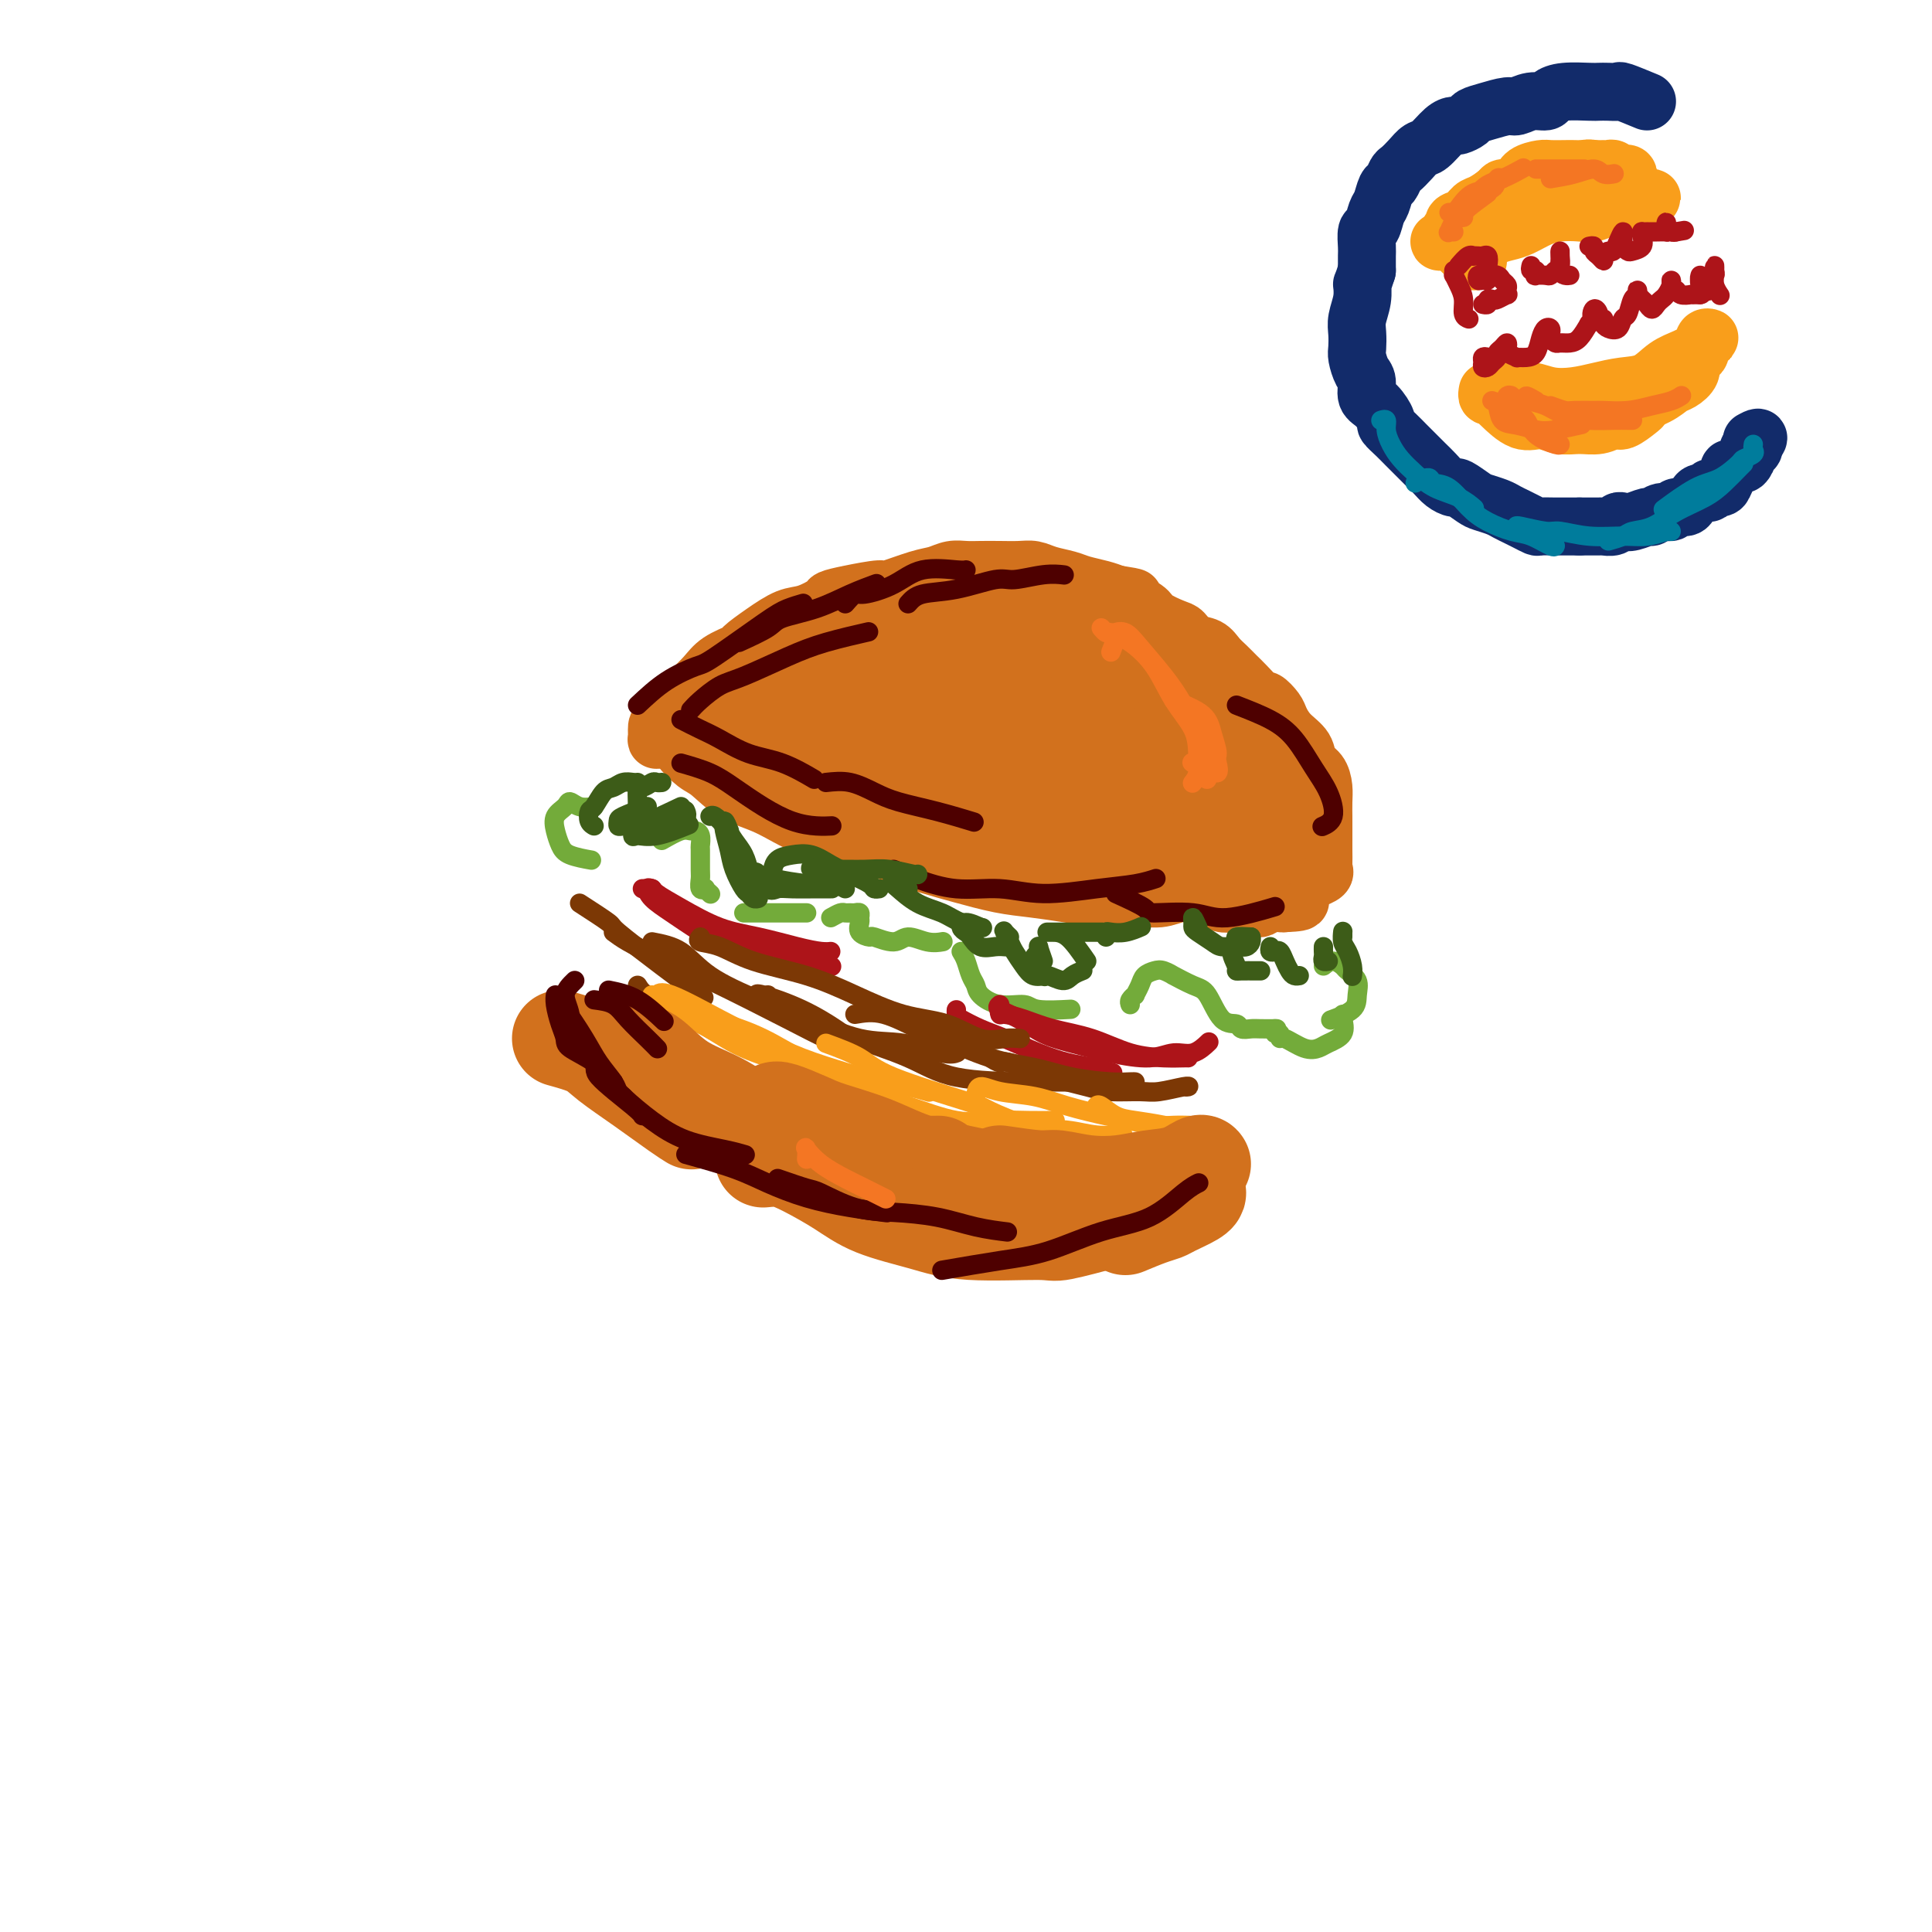 <svg viewBox='0 0 400 400' version='1.1' xmlns='http://www.w3.org/2000/svg' xmlns:xlink='http://www.w3.org/1999/xlink'><g fill='none' stroke='rgb(210,113,29)' stroke-width='12' stroke-linecap='round' stroke-linejoin='round'><path d='M137,153c-0.423,-0.052 -0.846,-0.105 -1,0c-0.154,0.105 -0.040,0.366 0,0c0.040,-0.366 0.006,-1.361 0,-2c-0.006,-0.639 0.016,-0.923 1,-2c0.984,-1.077 2.930,-2.947 4,-4c1.070,-1.053 1.265,-1.289 2,-2c0.735,-0.711 2.012,-1.898 3,-3c0.988,-1.102 1.688,-2.120 3,-3c1.312,-0.880 3.234,-1.621 4,-2c0.766,-0.379 0.374,-0.395 1,-1c0.626,-0.605 2.270,-1.797 4,-3c1.730,-1.203 3.544,-2.416 5,-3c1.456,-0.584 2.552,-0.539 4,-1c1.448,-0.461 3.248,-1.428 4,-2c0.752,-0.572 0.455,-0.748 1,-1c0.545,-0.252 1.931,-0.578 4,-1c2.069,-0.422 4.822,-0.940 6,-1c1.178,-0.060 0.780,0.338 2,0c1.220,-0.338 4.058,-1.411 6,-2c1.942,-0.589 2.987,-0.694 4,-1c1.013,-0.306 1.993,-0.814 3,-1c1.007,-0.186 2.041,-0.051 3,0c0.959,0.051 1.844,0.017 3,0c1.156,-0.017 2.582,-0.016 4,0c1.418,0.016 2.829,0.046 4,0c1.171,-0.046 2.102,-0.167 3,0c0.898,0.167 1.763,0.622 3,1c1.237,0.378 2.847,0.679 4,1c1.153,0.321 1.849,0.663 3,1c1.151,0.337 2.757,0.668 4,1c1.243,0.332 2.121,0.666 3,1'/><path d='M231,123c5.774,0.903 3.210,0.661 3,1c-0.210,0.339 1.935,1.261 3,2c1.065,0.739 1.052,1.296 2,2c0.948,0.704 2.859,1.553 4,2c1.141,0.447 1.513,0.490 2,1c0.487,0.510 1.089,1.488 2,2c0.911,0.512 2.129,0.558 3,1c0.871,0.442 1.393,1.279 2,2c0.607,0.721 1.299,1.326 2,2c0.701,0.674 1.410,1.416 2,2c0.590,0.584 1.061,1.009 2,2c0.939,0.991 2.347,2.548 3,3c0.653,0.452 0.550,-0.200 1,0c0.450,0.200 1.453,1.251 2,2c0.547,0.749 0.636,1.197 1,2c0.364,0.803 1.001,1.961 2,3c0.999,1.039 2.359,1.957 3,3c0.641,1.043 0.564,2.210 1,3c0.436,0.790 1.385,1.203 2,2c0.615,0.797 0.897,1.979 1,3c0.103,1.021 0.028,1.882 0,3c-0.028,1.118 -0.007,2.492 0,3c0.007,0.508 0.001,0.149 0,1c-0.001,0.851 0.002,2.910 0,4c-0.002,1.090 -0.008,1.210 0,2c0.008,0.790 0.030,2.250 0,3c-0.030,0.750 -0.111,0.789 0,1c0.111,0.211 0.415,0.595 0,1c-0.415,0.405 -1.547,0.830 -2,1c-0.453,0.170 -0.226,0.085 0,0'/><path d='M141,154c-0.278,0.115 -0.556,0.231 0,1c0.556,0.769 1.944,2.192 3,3c1.056,0.808 1.778,1.003 3,2c1.222,0.997 2.945,2.798 5,4c2.055,1.202 4.442,1.806 7,3c2.558,1.194 5.286,2.977 8,4c2.714,1.023 5.414,1.286 8,2c2.586,0.714 5.060,1.879 8,3c2.940,1.121 6.348,2.198 9,3c2.652,0.802 4.550,1.328 7,2c2.450,0.672 5.453,1.491 8,2c2.547,0.509 4.637,0.707 7,1c2.363,0.293 4.999,0.682 7,1c2.001,0.318 3.367,0.565 5,1c1.633,0.435 3.532,1.059 5,1c1.468,-0.059 2.505,-0.801 4,-1c1.495,-0.199 3.447,0.146 5,0c1.553,-0.146 2.705,-0.781 4,-1c1.295,-0.219 2.732,-0.020 4,0c1.268,0.020 2.366,-0.139 3,0c0.634,0.139 0.802,0.577 1,1c0.198,0.423 0.424,0.831 1,1c0.576,0.169 1.501,0.099 2,0c0.499,-0.099 0.570,-0.226 1,0c0.430,0.226 1.218,0.807 2,1c0.782,0.193 1.558,-0.001 2,0c0.442,0.001 0.552,0.196 1,0c0.448,-0.196 1.236,-0.784 2,-1c0.764,-0.216 1.504,-0.062 2,0c0.496,0.062 0.748,0.031 1,0'/><path d='M266,187c5.667,-0.222 2.333,-0.778 1,-1c-1.333,-0.222 -0.667,-0.111 0,0'/></g>
<g fill='none' stroke='rgb(210,113,29)' stroke-width='28' stroke-linecap='round' stroke-linejoin='round'><path d='M157,145c0.482,-0.006 0.964,-0.013 1,0c0.036,0.013 -0.374,0.045 0,0c0.374,-0.045 1.531,-0.167 3,0c1.469,0.167 3.248,0.624 5,1c1.752,0.376 3.476,0.669 6,1c2.524,0.331 5.850,0.698 9,1c3.150,0.302 6.126,0.540 9,1c2.874,0.460 5.646,1.143 8,2c2.354,0.857 4.291,1.890 6,3c1.709,1.110 3.191,2.299 4,3c0.809,0.701 0.945,0.915 1,1c0.055,0.085 0.027,0.043 0,0'/><path d='M164,154c-2.506,-1.674 -5.013,-3.347 -6,-4c-0.987,-0.653 -0.456,-0.285 1,0c1.456,0.285 3.835,0.487 5,1c1.165,0.513 1.115,1.335 3,2c1.885,0.665 5.703,1.171 10,2c4.297,0.829 9.072,1.981 13,3c3.928,1.019 7.010,1.905 12,3c4.990,1.095 11.887,2.398 15,3c3.113,0.602 2.442,0.501 4,1c1.558,0.499 5.345,1.598 8,2c2.655,0.402 4.176,0.108 5,0c0.824,-0.108 0.950,-0.031 1,0c0.050,0.031 0.025,0.015 0,0'/><path d='M185,140c-0.845,-1.685 -1.690,-3.369 -2,-4c-0.310,-0.631 -0.086,-0.208 0,0c0.086,0.208 0.032,0.202 1,0c0.968,-0.202 2.957,-0.599 5,-1c2.043,-0.401 4.140,-0.808 7,-1c2.860,-0.192 6.482,-0.171 10,0c3.518,0.171 6.933,0.493 10,1c3.067,0.507 5.785,1.201 9,2c3.215,0.799 6.928,1.703 9,3c2.072,1.297 2.504,2.987 4,4c1.496,1.013 4.057,1.350 5,2c0.943,0.650 0.270,1.614 0,2c-0.270,0.386 -0.135,0.193 0,0'/><path d='M194,140c-0.925,0.759 -1.849,1.519 -2,2c-0.151,0.481 0.473,0.685 1,1c0.527,0.315 0.959,0.741 1,1c0.041,0.259 -0.308,0.350 1,1c1.308,0.650 4.273,1.858 7,3c2.727,1.142 5.216,2.219 8,4c2.784,1.781 5.863,4.268 9,6c3.137,1.732 6.333,2.709 9,4c2.667,1.291 4.806,2.896 8,4c3.194,1.104 7.444,1.708 10,2c2.556,0.292 3.419,0.271 4,0c0.581,-0.271 0.880,-0.792 1,-1c0.120,-0.208 0.060,-0.104 0,0'/><path d='M207,160c-3.377,0.317 -6.755,0.633 -8,1c-1.245,0.367 -0.358,0.784 0,1c0.358,0.216 0.186,0.232 0,0c-0.186,-0.232 -0.385,-0.714 1,0c1.385,0.714 4.353,2.622 7,4c2.647,1.378 4.974,2.227 8,3c3.026,0.773 6.750,1.471 10,2c3.250,0.529 6.027,0.888 9,1c2.973,0.112 6.142,-0.022 9,0c2.858,0.022 5.405,0.202 7,0c1.595,-0.202 2.237,-0.785 3,-1c0.763,-0.215 1.647,-0.061 2,0c0.353,0.061 0.177,0.031 0,0'/><path d='M246,155c0.469,-0.789 0.939,-1.578 2,-1c1.061,0.578 2.715,2.522 4,4c1.285,1.478 2.201,2.491 3,4c0.799,1.509 1.482,3.515 2,5c0.518,1.485 0.871,2.450 1,3c0.129,0.550 0.035,0.687 0,1c-0.035,0.313 -0.010,0.804 0,1c0.010,0.196 0.005,0.098 0,0'/><path d='M252,156c1.577,1.252 3.155,2.504 4,4c0.845,1.496 0.959,3.236 1,5c0.041,1.764 0.011,3.552 0,5c-0.011,1.448 -0.003,2.557 0,3c0.003,0.443 0.002,0.222 0,0'/></g>
<g fill='none' stroke='rgb(115,171,58)' stroke-width='4' stroke-linecap='round' stroke-linejoin='round'><path d='M123,167c-1.056,0.132 -2.112,0.265 -3,0c-0.888,-0.265 -1.608,-0.927 -2,-1c-0.392,-0.073 -0.455,0.442 -1,1c-0.545,0.558 -1.571,1.158 -2,2c-0.429,0.842 -0.261,1.924 0,3c0.261,1.076 0.616,2.144 1,3c0.384,0.856 0.796,1.500 2,2c1.204,0.500 3.201,0.857 4,1c0.799,0.143 0.399,0.071 0,0'/><path d='M137,174c1.486,-0.849 2.973,-1.698 4,-2c1.027,-0.302 1.596,-0.056 2,0c0.404,0.056 0.644,-0.076 1,0c0.356,0.076 0.828,0.362 1,1c0.172,0.638 0.045,1.628 0,2c-0.045,0.372 -0.008,0.124 0,1c0.008,0.876 -0.013,2.875 0,4c0.013,1.125 0.060,1.377 0,2c-0.060,0.623 -0.226,1.617 0,2c0.226,0.383 0.844,0.154 1,0c0.156,-0.154 -0.150,-0.234 0,0c0.150,0.234 0.757,0.781 1,1c0.243,0.219 0.121,0.109 0,0'/><path d='M154,189c4.422,0.000 8.844,0.000 11,0c2.156,0.000 2.044,0.000 2,0c-0.044,0.000 -0.022,0.000 0,0'/><path d='M172,190c0.756,-0.423 1.513,-0.846 2,-1c0.487,-0.154 0.705,-0.038 1,0c0.295,0.038 0.668,-0.002 1,0c0.332,0.002 0.623,0.045 1,0c0.377,-0.045 0.841,-0.180 1,0c0.159,0.180 0.015,0.674 0,1c-0.015,0.326 0.100,0.485 0,1c-0.100,0.515 -0.415,1.387 0,2c0.415,0.613 1.559,0.967 2,1c0.441,0.033 0.178,-0.254 1,0c0.822,0.254 2.729,1.049 4,1c1.271,-0.049 1.908,-0.941 3,-1c1.092,-0.059 2.640,0.715 4,1c1.360,0.285 2.531,0.081 3,0c0.469,-0.081 0.234,-0.041 0,0'/><path d='M199,197c0.338,0.554 0.675,1.109 1,2c0.325,0.891 0.637,2.119 1,3c0.363,0.881 0.778,1.417 1,2c0.222,0.583 0.250,1.214 1,2c0.750,0.786 2.223,1.727 4,2c1.777,0.273 3.858,-0.123 5,0c1.142,0.123 1.346,0.764 3,1c1.654,0.236 4.758,0.067 6,0c1.242,-0.067 0.621,-0.034 0,0'/><path d='M234,208c-0.120,-0.297 -0.240,-0.594 0,-1c0.240,-0.406 0.841,-0.921 1,-1c0.159,-0.079 -0.124,0.279 0,0c0.124,-0.279 0.655,-1.195 1,-2c0.345,-0.805 0.506,-1.500 1,-2c0.494,-0.500 1.322,-0.807 2,-1c0.678,-0.193 1.206,-0.273 2,0c0.794,0.273 1.853,0.900 2,1c0.147,0.100 -0.619,-0.328 0,0c0.619,0.328 2.623,1.412 4,2c1.377,0.588 2.127,0.679 3,2c0.873,1.321 1.871,3.871 3,5c1.129,1.129 2.391,0.839 3,1c0.609,0.161 0.567,0.775 1,1c0.433,0.225 1.343,0.060 2,0c0.657,-0.060 1.062,-0.016 2,0c0.938,0.016 2.411,0.005 3,0c0.589,-0.005 0.295,-0.002 0,0'/><path d='M264,213c-0.114,0.457 -0.228,0.914 0,1c0.228,0.086 0.800,-0.201 1,0c0.200,0.201 0.030,0.888 0,1c-0.030,0.112 0.080,-0.353 1,0c0.920,0.353 2.649,1.524 4,2c1.351,0.476 2.323,0.257 3,0c0.677,-0.257 1.057,-0.552 2,-1c0.943,-0.448 2.449,-1.048 3,-2c0.551,-0.952 0.148,-2.256 0,-3c-0.148,-0.744 -0.042,-0.927 0,-1c0.042,-0.073 0.021,-0.037 0,0'/><path d='M274,200c0.633,-0.517 1.266,-1.033 2,-1c0.734,0.033 1.570,0.617 2,1c0.430,0.383 0.454,0.565 1,1c0.546,0.435 1.613,1.122 2,2c0.387,0.878 0.093,1.947 0,3c-0.093,1.053 0.013,2.091 -1,3c-1.013,0.909 -3.147,1.688 -4,2c-0.853,0.312 -0.427,0.156 0,0'/></g>
<g fill='none' stroke='rgb(173,20,25)' stroke-width='4' stroke-linecap='round' stroke-linejoin='round'><path d='M133,184c0.313,0.014 0.626,0.028 1,0c0.374,-0.028 0.810,-0.096 1,0c0.190,0.096 0.136,0.358 1,1c0.864,0.642 2.647,1.664 5,3c2.353,1.336 5.275,2.985 8,4c2.725,1.015 5.252,1.396 8,2c2.748,0.604 5.716,1.430 8,2c2.284,0.570 3.884,0.884 5,1c1.116,0.116 1.747,0.033 2,0c0.253,-0.033 0.126,-0.017 0,0'/><path d='M135,184c-0.450,-0.160 -0.900,-0.319 -1,0c-0.100,0.319 0.151,1.118 1,2c0.849,0.882 2.296,1.847 4,3c1.704,1.153 3.665,2.495 6,4c2.335,1.505 5.043,3.174 8,4c2.957,0.826 6.164,0.809 9,1c2.836,0.191 5.302,0.590 7,1c1.698,0.410 2.628,0.831 3,1c0.372,0.169 0.186,0.084 0,0'/><path d='M198,210c0.005,-0.519 0.011,-1.038 0,-1c-0.011,0.038 -0.038,0.632 0,1c0.038,0.368 0.140,0.508 1,1c0.860,0.492 2.476,1.336 4,2c1.524,0.664 2.955,1.148 5,2c2.045,0.852 4.703,2.071 7,3c2.297,0.929 4.234,1.569 6,2c1.766,0.431 3.360,0.655 5,1c1.640,0.345 3.326,0.813 4,1c0.674,0.187 0.337,0.094 0,0'/><path d='M207,208c-0.337,0.275 -0.673,0.549 0,1c0.673,0.451 2.357,1.078 4,2c1.643,0.922 3.247,2.138 5,3c1.753,0.862 3.655,1.372 6,2c2.345,0.628 5.133,1.376 8,2c2.867,0.624 5.812,1.123 8,1c2.188,-0.123 3.617,-0.868 5,-1c1.383,-0.132 2.718,0.349 4,0c1.282,-0.349 2.509,-1.528 3,-2c0.491,-0.472 0.245,-0.236 0,0'/><path d='M208,210c-0.415,-0.540 -0.831,-1.081 -1,-1c-0.169,0.081 -0.092,0.783 0,1c0.092,0.217 0.199,-0.051 1,0c0.801,0.051 2.296,0.420 4,1c1.704,0.580 3.616,1.371 6,2c2.384,0.629 5.241,1.097 8,2c2.759,0.903 5.419,2.242 8,3c2.581,0.758 5.084,0.935 7,1c1.916,0.065 3.247,0.017 4,0c0.753,-0.017 0.930,-0.005 1,0c0.070,0.005 0.035,0.002 0,0'/></g>
<g fill='none' stroke='rgb(124,56,5)' stroke-width='4' stroke-linecap='round' stroke-linejoin='round'><path d='M127,193c0.808,0.600 1.616,1.201 3,2c1.384,0.799 3.345,1.797 6,3c2.655,1.203 6.004,2.610 11,5c4.996,2.390 11.638,5.764 16,8c4.362,2.236 6.444,3.333 8,4c1.556,0.667 2.588,0.905 3,1c0.412,0.095 0.206,0.048 0,0'/><path d='M135,195c2.098,0.407 4.197,0.813 6,2c1.803,1.187 3.311,3.153 6,5c2.689,1.847 6.558,3.574 10,5c3.442,1.426 6.457,2.550 10,4c3.543,1.450 7.615,3.226 11,4c3.385,0.774 6.083,0.548 9,1c2.917,0.452 6.055,1.583 8,2c1.945,0.417 2.699,0.119 3,0c0.301,-0.119 0.151,-0.060 0,0'/><path d='M145,194c-0.313,0.383 -0.626,0.765 0,1c0.626,0.235 2.190,0.322 4,1c1.810,0.678 3.864,1.948 7,3c3.136,1.052 7.352,1.887 11,3c3.648,1.113 6.727,2.505 10,4c3.273,1.495 6.741,3.094 10,4c3.259,0.906 6.310,1.118 9,2c2.690,0.882 5.020,2.432 7,3c1.980,0.568 3.610,0.153 5,0c1.390,-0.153 2.540,-0.044 3,0c0.460,0.044 0.230,0.022 0,0'/><path d='M159,206c-0.769,0.061 -1.539,0.122 -2,0c-0.461,-0.122 -0.614,-0.428 1,0c1.614,0.428 4.997,1.589 8,3c3.003,1.411 5.628,3.072 7,4c1.372,0.928 1.490,1.124 4,2c2.510,0.876 7.412,2.431 11,4c3.588,1.569 5.862,3.153 10,4c4.138,0.847 10.140,0.959 14,1c3.860,0.041 5.578,0.011 7,0c1.422,-0.011 2.549,-0.003 3,0c0.451,0.003 0.225,0.002 0,0'/><path d='M177,210c1.830,-0.308 3.659,-0.616 6,0c2.341,0.616 5.193,2.158 7,3c1.807,0.842 2.570,0.986 5,2c2.430,1.014 6.528,2.899 10,4c3.472,1.101 6.317,1.419 9,2c2.683,0.581 5.202,1.424 8,2c2.798,0.576 5.874,0.886 8,1c2.126,0.114 3.303,0.031 4,0c0.697,-0.031 0.913,-0.009 1,0c0.087,0.009 0.043,0.004 0,0'/><path d='M205,219c0.761,0.479 1.523,0.958 2,1c0.477,0.042 0.670,-0.353 2,0c1.330,0.353 3.798,1.453 5,2c1.202,0.547 1.138,0.540 3,1c1.862,0.460 5.651,1.387 8,2c2.349,0.613 3.257,0.910 5,1c1.743,0.090 4.320,-0.029 6,0c1.680,0.029 2.464,0.204 4,0c1.536,-0.204 3.824,-0.787 5,-1c1.176,-0.213 1.240,-0.057 1,0c-0.240,0.057 -0.783,0.016 -1,0c-0.217,-0.016 -0.109,-0.008 0,0'/><path d='M120,187c2.518,1.628 5.037,3.257 6,4c0.963,0.743 0.372,0.601 2,2c1.628,1.399 5.477,4.338 9,7c3.523,2.662 6.721,5.046 8,6c1.279,0.954 0.640,0.477 0,0'/><path d='M132,204c0.458,0.737 0.916,1.474 2,2c1.084,0.526 2.793,0.841 5,2c2.207,1.159 4.910,3.162 8,5c3.090,1.838 6.565,3.512 10,5c3.435,1.488 6.828,2.791 10,4c3.172,1.209 6.123,2.326 8,3c1.877,0.674 2.679,0.907 3,1c0.321,0.093 0.160,0.047 0,0'/></g>
<g fill='none' stroke='rgb(249,158,27)' stroke-width='4' stroke-linecap='round' stroke-linejoin='round'><path d='M127,207c1.349,-0.168 2.698,-0.336 4,0c1.302,0.336 2.557,1.175 5,2c2.443,0.825 6.074,1.636 9,3c2.926,1.364 5.146,3.280 9,5c3.854,1.720 9.342,3.245 12,4c2.658,0.755 2.485,0.742 4,1c1.515,0.258 4.719,0.788 6,1c1.281,0.212 0.641,0.106 0,0'/><path d='M135,206c0.337,0.126 0.673,0.253 1,0c0.327,-0.253 0.644,-0.885 3,0c2.356,0.885 6.750,3.288 10,5c3.250,1.712 5.355,2.735 8,4c2.645,1.265 5.830,2.774 9,4c3.170,1.226 6.325,2.171 9,3c2.675,0.829 4.872,1.542 7,2c2.128,0.458 4.188,0.662 6,1c1.812,0.338 3.375,0.811 4,1c0.625,0.189 0.313,0.095 0,0'/><path d='M144,210c0.048,0.372 0.096,0.743 1,1c0.904,0.257 2.663,0.399 5,1c2.337,0.601 5.252,1.661 8,3c2.748,1.339 5.327,2.958 9,5c3.673,2.042 8.438,4.509 12,6c3.562,1.491 5.922,2.007 9,3c3.078,0.993 6.875,2.462 10,3c3.125,0.538 5.580,0.144 8,0c2.420,-0.144 4.805,-0.039 7,0c2.195,0.039 4.198,0.011 5,0c0.802,-0.011 0.401,-0.006 0,0'/><path d='M171,216c2.594,0.957 5.188,1.913 7,3c1.812,1.087 2.843,2.304 7,4c4.157,1.696 11.439,3.870 15,5c3.561,1.130 3.400,1.217 5,2c1.600,0.783 4.962,2.262 8,3c3.038,0.738 5.752,0.734 8,1c2.248,0.266 4.028,0.802 6,1c1.972,0.198 4.135,0.056 5,0c0.865,-0.056 0.433,-0.028 0,0'/><path d='M202,227c0.140,-0.941 0.281,-1.881 1,-2c0.719,-0.119 2.018,0.584 4,1c1.982,0.416 4.648,0.546 7,1c2.352,0.454 4.390,1.232 7,2c2.610,0.768 5.793,1.526 8,2c2.207,0.474 3.440,0.663 5,1c1.560,0.337 3.449,0.822 5,1c1.551,0.178 2.764,0.048 4,0c1.236,-0.048 2.496,-0.014 3,0c0.504,0.014 0.252,0.007 0,0'/><path d='M227,229c0.165,-0.202 0.331,-0.404 1,0c0.669,0.404 1.842,1.414 3,2c1.158,0.586 2.300,0.749 4,1c1.700,0.251 3.958,0.589 6,1c2.042,0.411 3.867,0.894 5,1c1.133,0.106 1.574,-0.164 2,0c0.426,0.164 0.836,0.761 1,1c0.164,0.239 0.082,0.119 0,0'/></g>
<g fill='none' stroke='rgb(210,113,29)' stroke-width='20' stroke-linecap='round' stroke-linejoin='round'><path d='M116,215c2.245,0.621 4.490,1.242 6,2c1.510,0.758 2.286,1.653 4,3c1.714,1.347 4.367,3.144 7,5c2.633,1.856 5.247,3.769 7,5c1.753,1.231 2.644,1.780 3,2c0.356,0.220 0.178,0.110 0,0'/><path d='M132,218c0.782,-0.054 1.564,-0.107 3,1c1.436,1.107 3.526,3.376 6,5c2.474,1.624 5.334,2.603 8,4c2.666,1.397 5.139,3.211 8,5c2.861,1.789 6.108,3.551 9,5c2.892,1.449 5.427,2.584 8,3c2.573,0.416 5.185,0.111 8,0c2.815,-0.111 5.835,-0.030 8,0c2.165,0.030 3.476,0.009 4,0c0.524,-0.009 0.262,-0.004 0,0'/><path d='M158,231c0.745,-0.374 1.491,-0.747 2,-1c0.509,-0.253 0.782,-0.385 2,0c1.218,0.385 3.380,1.285 5,2c1.620,0.715 2.698,1.243 5,2c2.302,0.757 5.827,1.744 9,3c3.173,1.256 5.992,2.781 10,4c4.008,1.219 9.204,2.130 13,3c3.796,0.870 6.193,1.697 9,2c2.807,0.303 6.025,0.082 8,0c1.975,-0.082 2.707,-0.023 3,0c0.293,0.023 0.146,0.012 0,0'/><path d='M158,240c1.298,-0.132 2.596,-0.265 4,0c1.404,0.265 2.915,0.926 5,2c2.085,1.074 4.745,2.560 7,4c2.255,1.440 4.107,2.833 7,4c2.893,1.167 6.829,2.109 10,3c3.171,0.891 5.576,1.730 10,2c4.424,0.270 10.866,-0.031 14,0c3.134,0.031 2.959,0.393 5,0c2.041,-0.393 6.297,-1.541 8,-2c1.703,-0.459 0.851,-0.230 0,0'/><path d='M207,243c3.064,0.451 6.127,0.902 8,1c1.873,0.098 2.555,-0.158 4,0c1.445,0.158 3.651,0.728 6,1c2.349,0.272 4.840,0.245 7,0c2.160,-0.245 3.991,-0.706 6,-1c2.009,-0.294 4.198,-0.419 6,-1c1.802,-0.581 3.216,-1.618 4,-2c0.784,-0.382 0.938,-0.109 1,0c0.062,0.109 0.031,0.055 0,0'/><path d='M233,254c1.804,-0.748 3.608,-1.497 5,-2c1.392,-0.503 2.373,-0.762 3,-1c0.627,-0.238 0.900,-0.456 2,-1c1.100,-0.544 3.027,-1.416 4,-2c0.973,-0.584 0.992,-0.881 1,-1c0.008,-0.119 0.004,-0.059 0,0'/></g>
<g fill='none' stroke='rgb(78,0,0)' stroke-width='4' stroke-linecap='round' stroke-linejoin='round'><path d='M116,209c0.003,-0.968 0.005,-1.936 0,-2c-0.005,-0.064 -0.019,0.777 0,1c0.019,0.223 0.071,-0.172 1,1c0.929,1.172 2.736,3.911 4,6c1.264,2.089 1.985,3.527 3,5c1.015,1.473 2.324,2.983 3,4c0.676,1.017 0.721,1.543 1,2c0.279,0.457 0.794,0.845 1,1c0.206,0.155 0.103,0.078 0,0'/><path d='M127,224c-1.149,-1.395 -2.297,-2.789 -4,-4c-1.703,-1.211 -3.959,-2.237 -5,-3c-1.041,-0.763 -0.867,-1.262 -1,-2c-0.133,-0.738 -0.572,-1.713 -1,-3c-0.428,-1.287 -0.846,-2.885 -1,-4c-0.154,-1.115 -0.044,-1.747 0,-2c0.044,-0.253 0.022,-0.126 0,0'/><path d='M119,203c-0.962,0.929 -1.925,1.859 -2,3c-0.075,1.141 0.736,2.494 1,4c0.264,1.506 -0.020,3.164 1,5c1.020,1.836 3.345,3.851 4,5c0.655,1.149 -0.361,1.432 1,3c1.361,1.568 5.097,4.422 7,6c1.903,1.578 1.972,1.879 2,2c0.028,0.121 0.014,0.060 0,0'/><path d='M126,205c1.978,0.400 3.956,0.800 6,2c2.044,1.200 4.156,3.200 5,4c0.844,0.800 0.422,0.400 0,0'/><path d='M123,207c1.456,0.188 2.912,0.376 4,1c1.088,0.624 1.807,1.683 3,3c1.193,1.317 2.860,2.893 4,4c1.140,1.107 1.754,1.745 2,2c0.246,0.255 0.123,0.128 0,0'/><path d='M126,223c-0.875,-0.447 -1.750,-0.895 -2,-1c-0.250,-0.105 0.123,0.132 1,1c0.877,0.868 2.256,2.366 4,4c1.744,1.634 3.851,3.405 6,5c2.149,1.595 4.339,3.015 7,4c2.661,0.985 5.793,1.534 8,2c2.207,0.466 3.488,0.847 4,1c0.512,0.153 0.256,0.076 0,0'/><path d='M142,239c3.618,1.005 7.237,2.010 10,3c2.763,0.990 4.671,1.964 7,3c2.329,1.036 5.078,2.133 8,3c2.922,0.867 6.018,1.503 9,2c2.982,0.497 5.852,0.856 7,1c1.148,0.144 0.574,0.072 0,0'/><path d='M161,244c2.359,0.816 4.719,1.632 6,2c1.281,0.368 1.484,0.287 3,1c1.516,0.713 4.344,2.219 7,3c2.656,0.781 5.140,0.836 8,1c2.860,0.164 6.097,0.436 9,1c2.903,0.564 5.474,1.421 8,2c2.526,0.579 5.007,0.880 6,1c0.993,0.120 0.496,0.060 0,0'/><path d='M195,263c4.205,-0.726 8.411,-1.451 12,-2c3.589,-0.549 6.563,-0.921 10,-2c3.437,-1.079 7.338,-2.864 11,-4c3.662,-1.136 7.085,-1.624 10,-3c2.915,-1.376 5.323,-3.640 7,-5c1.677,-1.360 2.622,-1.817 3,-2c0.378,-0.183 0.189,-0.091 0,0'/><path d='M132,146c1.906,-1.783 3.811,-3.566 6,-5c2.189,-1.434 4.660,-2.517 6,-3c1.340,-0.483 1.547,-0.364 4,-2c2.453,-1.636 7.152,-5.026 10,-7c2.848,-1.974 3.844,-2.531 5,-3c1.156,-0.469 2.473,-0.848 3,-1c0.527,-0.152 0.263,-0.076 0,0'/><path d='M153,133c2.362,-1.082 4.725,-2.164 6,-3c1.275,-0.836 1.463,-1.426 3,-2c1.537,-0.574 4.422,-1.133 7,-2c2.578,-0.867 4.848,-2.041 7,-3c2.152,-0.959 4.186,-1.703 5,-2c0.814,-0.297 0.407,-0.149 0,0'/><path d='M141,149c1.376,0.700 2.751,1.400 4,2c1.249,0.600 2.371,1.100 4,2c1.629,0.900 3.767,2.200 6,3c2.233,0.800 4.563,1.100 7,2c2.437,0.900 4.982,2.400 6,3c1.018,0.600 0.509,0.300 0,0'/><path d='M141,158c2.112,0.605 4.224,1.209 6,2c1.776,0.791 3.215,1.767 5,3c1.785,1.233 3.915,2.723 6,4c2.085,1.277 4.126,2.342 6,3c1.874,0.658 3.581,0.908 5,1c1.419,0.092 2.548,0.026 3,0c0.452,-0.026 0.226,-0.013 0,0'/><path d='M143,147c0.484,-0.539 0.967,-1.078 2,-2c1.033,-0.922 2.614,-2.226 4,-3c1.386,-0.774 2.576,-1.017 5,-2c2.424,-0.983 6.083,-2.707 9,-4c2.917,-1.293 5.093,-2.156 8,-3c2.907,-0.844 6.545,-1.670 8,-2c1.455,-0.330 0.728,-0.165 0,0'/><path d='M175,125c0.766,-0.882 1.532,-1.763 2,-2c0.468,-0.237 0.637,0.171 2,0c1.363,-0.171 3.921,-0.922 6,-2c2.079,-1.078 3.681,-2.485 6,-3c2.319,-0.515 5.355,-0.139 7,0c1.645,0.139 1.899,0.040 2,0c0.101,-0.040 0.051,-0.020 0,0'/><path d='M188,125c0.696,-0.795 1.392,-1.590 3,-2c1.608,-0.410 4.127,-0.436 7,-1c2.873,-0.564 6.101,-1.668 8,-2c1.899,-0.332 2.468,0.107 4,0c1.532,-0.107 4.028,-0.760 6,-1c1.972,-0.240 3.421,-0.069 4,0c0.579,0.069 0.290,0.034 0,0'/><path d='M171,162c1.649,-0.178 3.297,-0.356 5,0c1.703,0.356 3.459,1.244 5,2c1.541,0.756 2.867,1.378 5,2c2.133,0.622 5.074,1.244 8,2c2.926,0.756 5.836,1.644 7,2c1.164,0.356 0.582,0.178 0,0'/><path d='M185,180c1.427,0.609 2.854,1.218 5,2c2.146,0.782 5.010,1.738 8,2c2.990,0.262 6.105,-0.168 9,0c2.895,0.168 5.571,0.935 9,1c3.429,0.065 7.610,-0.570 11,-1c3.390,-0.430 5.990,-0.654 8,-1c2.010,-0.346 3.432,-0.813 4,-1c0.568,-0.187 0.284,-0.093 0,0'/><path d='M231,185c2.515,1.142 5.029,2.285 6,3c0.971,0.715 0.398,1.004 2,1c1.602,-0.004 5.378,-0.300 8,0c2.622,0.300 4.091,1.196 7,1c2.909,-0.196 7.260,-1.485 9,-2c1.740,-0.515 0.870,-0.258 0,0'/><path d='M256,146c2.493,0.966 4.985,1.932 7,3c2.015,1.068 3.552,2.237 5,4c1.448,1.763 2.808,4.119 4,6c1.192,1.881 2.216,3.288 3,5c0.784,1.712 1.326,3.730 1,5c-0.326,1.270 -1.522,1.791 -2,2c-0.478,0.209 -0.239,0.104 0,0'/></g>
<g fill='none' stroke='rgb(61,92,24)' stroke-width='4' stroke-linecap='round' stroke-linejoin='round'><path d='M132,162c-0.244,0.028 -0.489,0.057 -1,0c-0.511,-0.057 -1.289,-0.199 -2,0c-0.711,0.199 -1.354,0.739 -2,1c-0.646,0.261 -1.294,0.242 -2,1c-0.706,0.758 -1.471,2.294 -2,3c-0.529,0.706 -0.822,0.581 -1,1c-0.178,0.419 -0.240,1.382 0,2c0.240,0.618 0.783,0.891 1,1c0.217,0.109 0.109,0.055 0,0'/><path d='M132,167c-0.059,-1.721 -0.117,-3.442 0,-4c0.117,-0.558 0.410,0.047 1,0c0.590,-0.047 1.478,-0.744 2,-1c0.522,-0.256 0.679,-0.069 1,0c0.321,0.069 0.806,0.020 1,0c0.194,-0.020 0.097,-0.010 0,0'/><path d='M134,167c-2.004,0.762 -4.009,1.525 -5,2c-0.991,0.475 -0.970,0.663 -1,1c-0.030,0.337 -0.112,0.823 0,1c0.112,0.177 0.420,0.046 1,0c0.580,-0.046 1.434,-0.006 2,0c0.566,0.006 0.845,-0.023 1,0c0.155,0.023 0.186,0.099 2,0c1.814,-0.099 5.412,-0.373 7,-1c1.588,-0.627 1.168,-1.608 1,-2c-0.168,-0.392 -0.084,-0.196 0,0'/><path d='M141,167c-3.693,1.752 -7.387,3.505 -9,4c-1.613,0.495 -1.146,-0.267 -1,0c0.146,0.267 -0.030,1.563 0,2c0.030,0.437 0.266,0.014 1,0c0.734,-0.014 1.967,0.381 4,0c2.033,-0.381 4.867,-1.537 6,-2c1.133,-0.463 0.567,-0.231 0,0'/><path d='M147,169c0.243,-0.153 0.485,-0.307 1,0c0.515,0.307 1.301,1.074 2,2c0.699,0.926 1.311,2.011 2,3c0.689,0.989 1.455,1.882 2,3c0.545,1.118 0.870,2.462 1,3c0.130,0.538 0.065,0.269 0,0'/><path d='M151,172c-0.397,-0.975 -0.793,-1.949 -1,-2c-0.207,-0.051 -0.224,0.823 0,2c0.224,1.177 0.690,2.659 1,4c0.310,1.341 0.465,2.541 1,4c0.535,1.459 1.450,3.175 2,4c0.550,0.825 0.735,0.757 1,1c0.265,0.243 0.610,0.796 1,1c0.390,0.204 0.826,0.058 1,0c0.174,-0.058 0.087,-0.029 0,0'/><path d='M156,183c-0.065,-0.754 -0.130,-1.509 0,-2c0.130,-0.491 0.456,-0.720 1,0c0.544,0.720 1.307,2.389 2,3c0.693,0.611 1.318,0.164 2,0c0.682,-0.164 1.423,-0.044 3,0c1.577,0.044 3.990,0.012 5,0c1.010,-0.012 0.618,-0.003 1,0c0.382,0.003 1.538,0.001 2,0c0.462,-0.001 0.231,-0.000 0,0'/><path d='M167,183c-2.426,-0.325 -4.852,-0.651 -6,-1c-1.148,-0.349 -1.017,-0.722 -1,-1c0.017,-0.278 -0.078,-0.461 0,-1c0.078,-0.539 0.330,-1.435 1,-2c0.670,-0.565 1.759,-0.800 3,-1c1.241,-0.200 2.633,-0.365 4,0c1.367,0.365 2.710,1.261 4,2c1.290,0.739 2.528,1.322 4,2c1.472,0.678 3.178,1.450 4,2c0.822,0.550 0.760,0.879 1,1c0.240,0.121 0.783,0.035 1,0c0.217,-0.035 0.109,-0.017 0,0'/><path d='M175,184c-3.135,-1.691 -6.269,-3.382 -7,-4c-0.731,-0.618 0.943,-0.162 2,0c1.057,0.162 1.499,0.029 3,0c1.501,-0.029 4.063,0.045 6,0c1.937,-0.045 3.251,-0.208 5,0c1.749,0.208 3.932,0.787 5,1c1.068,0.213 1.019,0.061 1,0c-0.019,-0.061 -0.010,-0.030 0,0'/><path d='M188,184c-1.261,-0.949 -2.522,-1.899 -3,-2c-0.478,-0.101 -0.173,0.645 0,1c0.173,0.355 0.215,0.319 1,1c0.785,0.681 2.313,2.077 4,3c1.687,0.923 3.535,1.371 5,2c1.465,0.629 2.548,1.439 4,2c1.452,0.561 3.272,0.875 4,1c0.728,0.125 0.364,0.063 0,0'/><path d='M203,192c-1.130,-0.509 -2.259,-1.019 -3,-1c-0.741,0.019 -1.093,0.565 -1,1c0.093,0.435 0.631,0.757 1,1c0.369,0.243 0.568,0.405 1,1c0.432,0.595 1.095,1.623 2,2c0.905,0.377 2.051,0.101 3,0c0.949,-0.101 1.700,-0.029 2,0c0.300,0.029 0.150,0.014 0,0'/><path d='M209,194c-0.397,-0.373 -0.794,-0.746 -1,-1c-0.206,-0.254 -0.221,-0.390 0,0c0.221,0.390 0.680,1.306 1,2c0.320,0.694 0.503,1.167 1,2c0.497,0.833 1.310,2.027 2,3c0.690,0.973 1.257,1.725 2,2c0.743,0.275 1.662,0.074 2,0c0.338,-0.074 0.097,-0.021 0,0c-0.097,0.021 -0.048,0.011 0,0'/><path d='M216,199c-0.469,-1.346 -0.937,-2.691 -1,-3c-0.063,-0.309 0.280,0.419 0,1c-0.280,0.581 -1.184,1.014 -1,2c0.184,0.986 1.454,2.523 2,3c0.546,0.477 0.367,-0.107 1,0c0.633,0.107 2.077,0.905 3,1c0.923,0.095 1.325,-0.513 2,-1c0.675,-0.487 1.621,-0.853 2,-1c0.379,-0.147 0.189,-0.073 0,0'/><path d='M225,199c-1.378,-2.000 -2.755,-4.000 -4,-5c-1.245,-1.000 -2.357,-1.000 -3,-1c-0.643,0.000 -0.815,0.000 -1,0c-0.185,0.000 -0.382,0.000 0,0c0.382,0.000 1.343,0.000 2,0c0.657,0.000 1.011,0.000 2,0c0.989,0.000 2.612,0.000 4,0c1.388,0.000 2.539,0.000 3,0c0.461,-0.000 0.230,0.000 0,0'/><path d='M229,194c-0.046,-0.415 -0.093,-0.829 0,-1c0.093,-0.171 0.324,-0.097 1,0c0.676,0.097 1.797,0.219 3,0c1.203,-0.219 2.486,-0.777 3,-1c0.514,-0.223 0.257,-0.112 0,0'/><path d='M248,192c-0.425,-0.933 -0.850,-1.865 -1,-2c-0.150,-0.135 -0.025,0.528 0,1c0.025,0.472 -0.050,0.753 0,1c0.050,0.247 0.227,0.459 1,1c0.773,0.541 2.144,1.410 3,2c0.856,0.590 1.196,0.900 2,1c0.804,0.100 2.072,-0.012 3,0c0.928,0.012 1.517,0.148 2,0c0.483,-0.148 0.861,-0.578 1,-1c0.139,-0.422 0.040,-0.835 0,-1c-0.040,-0.165 -0.020,-0.083 0,0'/><path d='M259,194c-1.307,-0.075 -2.613,-0.150 -3,0c-0.387,0.150 0.146,0.523 0,1c-0.146,0.477 -0.971,1.056 -1,2c-0.029,0.944 0.738,2.253 1,3c0.262,0.747 0.018,0.932 0,1c-0.018,0.068 0.191,0.018 1,0c0.809,-0.018 2.218,-0.005 3,0c0.782,0.005 0.938,0.001 1,0c0.062,-0.001 0.031,-0.001 0,0'/><path d='M263,196c-0.089,0.410 -0.179,0.820 0,1c0.179,0.180 0.625,0.129 1,0c0.375,-0.129 0.679,-0.336 1,0c0.321,0.336 0.661,1.214 1,2c0.339,0.786 0.679,1.479 1,2c0.321,0.521 0.625,0.871 1,1c0.375,0.129 0.821,0.037 1,0c0.179,-0.037 0.089,-0.018 0,0'/><path d='M274,196c-0.008,0.340 -0.016,0.679 0,1c0.016,0.321 0.056,0.622 0,1c-0.056,0.378 -0.207,0.833 0,1c0.207,0.167 0.774,0.048 1,0c0.226,-0.048 0.113,-0.024 0,0'/><path d='M278,194c0.002,-0.436 0.003,-0.872 0,-1c-0.003,-0.128 -0.011,0.052 0,0c0.011,-0.052 0.041,-0.336 0,0c-0.041,0.336 -0.155,1.292 0,2c0.155,0.708 0.578,1.169 1,2c0.422,0.831 0.845,2.031 1,3c0.155,0.969 0.044,1.705 0,2c-0.044,0.295 -0.022,0.147 0,0'/></g>
<g fill='none' stroke='rgb(18,43,106)' stroke-width='12' stroke-linecap='round' stroke-linejoin='round'><path d='M341,21c-2.046,-0.845 -4.093,-1.690 -5,-2c-0.907,-0.310 -0.676,-0.084 -1,0c-0.324,0.084 -1.204,0.025 -2,0c-0.796,-0.025 -1.507,-0.017 -2,0c-0.493,0.017 -0.768,0.042 -2,0c-1.232,-0.042 -3.422,-0.151 -5,0c-1.578,0.151 -2.542,0.561 -3,1c-0.458,0.439 -0.408,0.905 -1,1c-0.592,0.095 -1.826,-0.182 -3,0c-1.174,0.182 -2.288,0.822 -3,1c-0.712,0.178 -1.021,-0.106 -2,0c-0.979,0.106 -2.629,0.603 -4,1c-1.371,0.397 -2.463,0.696 -3,1c-0.537,0.304 -0.518,0.614 -1,1c-0.482,0.386 -1.466,0.848 -2,1c-0.534,0.152 -0.618,-0.006 -1,0c-0.382,0.006 -1.062,0.177 -2,1c-0.938,0.823 -2.135,2.299 -3,3c-0.865,0.701 -1.398,0.626 -2,1c-0.602,0.374 -1.275,1.198 -2,2c-0.725,0.802 -1.504,1.584 -2,2c-0.496,0.416 -0.710,0.466 -1,1c-0.290,0.534 -0.655,1.552 -1,2c-0.345,0.448 -0.671,0.328 -1,1c-0.329,0.672 -0.663,2.137 -1,3c-0.337,0.863 -0.679,1.122 -1,2c-0.321,0.878 -0.622,2.373 -1,3c-0.378,0.627 -0.833,0.384 -1,1c-0.167,0.616 -0.045,2.089 0,3c0.045,0.911 0.013,1.260 0,2c-0.013,0.740 -0.006,1.870 0,3'/><path d='M283,56c-1.016,3.337 -1.057,2.680 -1,3c0.057,0.320 0.211,1.618 0,3c-0.211,1.382 -0.786,2.850 -1,4c-0.214,1.150 -0.067,1.984 0,3c0.067,1.016 0.055,2.216 0,3c-0.055,0.784 -0.153,1.153 0,2c0.153,0.847 0.557,2.171 1,3c0.443,0.829 0.926,1.163 1,2c0.074,0.837 -0.261,2.178 0,3c0.261,0.822 1.120,1.126 2,2c0.880,0.874 1.783,2.317 2,3c0.217,0.683 -0.251,0.606 0,1c0.251,0.394 1.222,1.260 2,2c0.778,0.740 1.363,1.353 2,2c0.637,0.647 1.327,1.326 2,2c0.673,0.674 1.330,1.342 2,2c0.670,0.658 1.352,1.308 2,2c0.648,0.692 1.261,1.428 2,2c0.739,0.572 1.605,0.979 2,1c0.395,0.021 0.318,-0.345 1,0c0.682,0.345 2.122,1.402 3,2c0.878,0.598 1.193,0.737 2,1c0.807,0.263 2.104,0.649 3,1c0.896,0.351 1.390,0.669 2,1c0.610,0.331 1.336,0.677 2,1c0.664,0.323 1.265,0.622 2,1c0.735,0.378 1.603,0.833 2,1c0.397,0.167 0.323,0.045 1,0c0.677,-0.045 2.105,-0.012 3,0c0.895,0.012 1.256,0.003 2,0c0.744,-0.003 1.872,-0.002 3,0'/><path d='M327,109c1.732,-0.001 1.563,-0.004 2,0c0.437,0.004 1.478,0.015 2,0c0.522,-0.015 0.523,-0.055 1,0c0.477,0.055 1.431,0.207 2,0c0.569,-0.207 0.753,-0.772 1,-1c0.247,-0.228 0.555,-0.118 1,0c0.445,0.118 1.026,0.243 2,0c0.974,-0.243 2.340,-0.854 3,-1c0.660,-0.146 0.614,0.172 1,0c0.386,-0.172 1.202,-0.834 2,-1c0.798,-0.166 1.576,0.163 2,0c0.424,-0.163 0.493,-0.818 1,-1c0.507,-0.182 1.450,0.110 2,0c0.550,-0.110 0.706,-0.622 1,-1c0.294,-0.378 0.727,-0.623 1,-1c0.273,-0.377 0.388,-0.887 1,-1c0.612,-0.113 1.723,0.172 2,0c0.277,-0.172 -0.279,-0.801 0,-1c0.279,-0.199 1.395,0.034 2,0c0.605,-0.034 0.701,-0.334 1,-1c0.299,-0.666 0.801,-1.699 1,-2c0.199,-0.301 0.094,0.131 0,0c-0.094,-0.131 -0.179,-0.826 0,-1c0.179,-0.174 0.621,0.174 1,0c0.379,-0.174 0.694,-0.869 1,-1c0.306,-0.131 0.604,0.301 1,0c0.396,-0.301 0.891,-1.335 1,-2c0.109,-0.665 -0.167,-0.962 0,-1c0.167,-0.038 0.776,0.182 1,0c0.224,-0.182 0.064,-0.766 0,-1c-0.064,-0.234 -0.032,-0.117 0,0'/><path d='M363,92c2.022,-2.089 0.578,-1.311 0,-1c-0.578,0.311 -0.289,0.156 0,0'/></g>
<g fill='none' stroke='rgb(249,158,27)' stroke-width='12' stroke-linecap='round' stroke-linejoin='round'><path d='M300,50c-0.926,-0.021 -1.852,-0.042 -2,0c-0.148,0.042 0.480,0.148 1,0c0.520,-0.148 0.930,-0.549 1,-1c0.070,-0.451 -0.199,-0.951 0,-1c0.199,-0.049 0.867,0.353 1,0c0.133,-0.353 -0.269,-1.460 0,-2c0.269,-0.540 1.210,-0.513 2,-1c0.790,-0.487 1.429,-1.490 2,-2c0.571,-0.510 1.073,-0.528 2,-1c0.927,-0.472 2.279,-1.399 3,-2c0.721,-0.601 0.813,-0.878 1,-1c0.187,-0.122 0.471,-0.089 1,0c0.529,0.089 1.302,0.235 2,0c0.698,-0.235 1.320,-0.851 2,-1c0.680,-0.149 1.417,0.170 2,0c0.583,-0.170 1.011,-0.829 2,-1c0.989,-0.171 2.540,0.147 3,0c0.460,-0.147 -0.172,-0.757 0,-1c0.172,-0.243 1.149,-0.118 2,0c0.851,0.118 1.576,0.228 2,0c0.424,-0.228 0.547,-0.794 1,-1c0.453,-0.206 1.234,-0.051 2,0c0.766,0.051 1.516,-0.000 2,0c0.484,0.000 0.703,0.053 1,0c0.297,-0.053 0.672,-0.211 1,0c0.328,0.211 0.610,0.791 1,1c0.390,0.209 0.888,0.046 1,0c0.112,-0.046 -0.162,0.026 0,0c0.162,-0.026 0.761,-0.150 1,0c0.239,0.150 0.120,0.575 0,1'/><path d='M337,37c0.844,0.314 -0.546,0.099 -1,0c-0.454,-0.099 0.026,-0.083 0,0c-0.026,0.083 -0.559,0.232 -1,0c-0.441,-0.232 -0.790,-0.847 -1,-1c-0.210,-0.153 -0.282,0.155 -1,0c-0.718,-0.155 -2.083,-0.773 -3,-1c-0.917,-0.227 -1.385,-0.061 -2,0c-0.615,0.061 -1.376,0.019 -2,0c-0.624,-0.019 -1.109,-0.013 -2,0c-0.891,0.013 -2.188,0.035 -3,0c-0.812,-0.035 -1.141,-0.127 -2,0c-0.859,0.127 -2.250,0.471 -3,1c-0.750,0.529 -0.859,1.241 -2,2c-1.141,0.759 -3.314,1.564 -4,2c-0.686,0.436 0.115,0.502 0,1c-0.115,0.498 -1.145,1.429 -2,2c-0.855,0.571 -1.536,0.783 -2,1c-0.464,0.217 -0.713,0.439 -1,1c-0.287,0.561 -0.613,1.462 -1,2c-0.387,0.538 -0.836,0.713 -1,1c-0.164,0.287 -0.043,0.684 0,1c0.043,0.316 0.007,0.550 0,1c-0.007,0.450 0.016,1.116 0,1c-0.016,-0.116 -0.072,-1.015 0,-1c0.072,0.015 0.270,0.943 0,1c-0.270,0.057 -1.010,-0.758 -1,-1c0.010,-0.242 0.768,0.087 1,0c0.232,-0.087 -0.061,-0.590 0,-1c0.061,-0.410 0.478,-0.726 1,-1c0.522,-0.274 1.149,-0.507 2,-1c0.851,-0.493 1.925,-1.247 3,-2'/><path d='M309,45c1.454,-1.061 2.088,-0.714 3,-1c0.912,-0.286 2.100,-1.204 3,-2c0.900,-0.796 1.511,-1.468 3,-2c1.489,-0.532 3.856,-0.923 5,-1c1.144,-0.077 1.065,0.161 2,0c0.935,-0.161 2.886,-0.722 4,-1c1.114,-0.278 1.393,-0.272 2,0c0.607,0.272 1.542,0.809 2,1c0.458,0.191 0.437,0.036 1,0c0.563,-0.036 1.709,0.047 2,0c0.291,-0.047 -0.272,-0.223 0,0c0.272,0.223 1.378,0.844 2,1c0.622,0.156 0.760,-0.154 1,0c0.240,0.154 0.582,0.772 1,1c0.418,0.228 0.911,0.065 1,0c0.089,-0.065 -0.227,-0.031 0,0c0.227,0.031 0.997,0.060 1,0c0.003,-0.060 -0.761,-0.208 -1,0c-0.239,0.208 0.046,0.773 0,1c-0.046,0.227 -0.424,0.117 -1,0c-0.576,-0.117 -1.350,-0.241 -2,0c-0.650,0.241 -1.177,0.849 -2,1c-0.823,0.151 -1.941,-0.154 -3,0c-1.059,0.154 -2.058,0.766 -3,1c-0.942,0.234 -1.827,0.090 -3,0c-1.173,-0.090 -2.635,-0.127 -4,0c-1.365,0.127 -2.634,0.418 -4,1c-1.366,0.582 -2.830,1.455 -4,2c-1.170,0.545 -2.046,0.762 -3,1c-0.954,0.238 -1.987,0.497 -3,1c-1.013,0.503 -2.007,1.252 -3,2'/><path d='M306,51c-5.795,1.708 -2.281,0.980 -1,1c1.281,0.020 0.329,0.790 0,1c-0.329,0.210 -0.037,-0.140 0,0c0.037,0.140 -0.182,0.768 0,1c0.182,0.232 0.766,0.066 1,0c0.234,-0.066 0.117,-0.033 0,0'/><path d='M308,81c-0.084,0.452 -0.168,0.903 0,1c0.168,0.097 0.589,-0.161 1,0c0.411,0.161 0.812,0.741 1,1c0.188,0.259 0.164,0.199 1,1c0.836,0.801 2.534,2.465 4,3c1.466,0.535 2.700,-0.057 4,0c1.300,0.057 2.665,0.763 4,1c1.335,0.237 2.641,0.004 4,0c1.359,-0.004 2.770,0.220 4,0c1.230,-0.220 2.278,-0.886 3,-1c0.722,-0.114 1.119,0.323 2,0c0.881,-0.323 2.247,-1.407 3,-2c0.753,-0.593 0.893,-0.695 1,-1c0.107,-0.305 0.181,-0.814 0,-1c-0.181,-0.186 -0.618,-0.051 -1,0c-0.382,0.051 -0.710,0.018 -1,0c-0.290,-0.018 -0.542,-0.020 -1,0c-0.458,0.020 -1.122,0.061 -2,0c-0.878,-0.061 -1.971,-0.223 -3,0c-1.029,0.223 -1.995,0.831 -3,1c-1.005,0.169 -2.051,-0.100 -3,0c-0.949,0.100 -1.802,0.569 -3,1c-1.198,0.431 -2.741,0.825 -4,1c-1.259,0.175 -2.233,0.130 -3,0c-0.767,-0.130 -1.327,-0.347 -2,-1c-0.673,-0.653 -1.459,-1.742 -2,-2c-0.541,-0.258 -0.838,0.315 -1,0c-0.162,-0.315 -0.189,-1.519 0,-2c0.189,-0.481 0.595,-0.241 1,0'/><path d='M312,81c-0.300,-0.758 0.950,-0.153 2,0c1.050,0.153 1.900,-0.144 3,0c1.100,0.144 2.450,0.731 4,1c1.550,0.269 3.299,0.220 5,0c1.701,-0.220 3.354,-0.611 5,-1c1.646,-0.389 3.285,-0.775 5,-1c1.715,-0.225 3.506,-0.288 5,-1c1.494,-0.712 2.692,-2.071 4,-3c1.308,-0.929 2.725,-1.427 4,-2c1.275,-0.573 2.409,-1.222 3,-2c0.591,-0.778 0.638,-1.684 1,-2c0.362,-0.316 1.040,-0.043 1,0c-0.040,0.043 -0.798,-0.143 -1,0c-0.202,0.143 0.152,0.615 0,1c-0.152,0.385 -0.810,0.683 -1,1c-0.190,0.317 0.087,0.652 0,1c-0.087,0.348 -0.537,0.708 -1,1c-0.463,0.292 -0.940,0.515 -1,1c-0.060,0.485 0.296,1.233 0,2c-0.296,0.767 -1.243,1.552 -2,2c-0.757,0.448 -1.322,0.558 -2,1c-0.678,0.442 -1.467,1.215 -3,2c-1.533,0.785 -3.808,1.583 -5,2c-1.192,0.417 -1.299,0.452 -2,1c-0.701,0.548 -1.996,1.609 -3,2c-1.004,0.391 -1.715,0.112 -2,0c-0.285,-0.112 -0.142,-0.056 0,0'/></g>
<g fill='none' stroke='rgb(173,20,25)' stroke-width='4' stroke-linecap='round' stroke-linejoin='round'><path d='M301,56c0.022,0.465 0.043,0.930 0,1c-0.043,0.070 -0.151,-0.254 0,0c0.151,0.254 0.563,1.087 1,2c0.437,0.913 0.901,1.904 1,3c0.099,1.096 -0.166,2.295 0,3c0.166,0.705 0.762,0.916 1,1c0.238,0.084 0.119,0.042 0,0'/><path d='M302,55c0.726,-0.845 1.451,-1.690 2,-2c0.549,-0.310 0.921,-0.084 1,0c0.079,0.084 -0.136,0.028 0,0c0.136,-0.028 0.622,-0.028 1,0c0.378,0.028 0.648,0.083 1,0c0.352,-0.083 0.787,-0.306 1,0c0.213,0.306 0.203,1.139 0,2c-0.203,0.861 -0.600,1.748 -1,2c-0.400,0.252 -0.803,-0.132 -1,0c-0.197,0.132 -0.190,0.781 0,1c0.190,0.219 0.561,0.009 1,0c0.439,-0.009 0.944,0.183 1,0c0.056,-0.183 -0.339,-0.740 0,-1c0.339,-0.260 1.411,-0.223 2,0c0.589,0.223 0.696,0.633 1,1c0.304,0.367 0.807,0.690 1,1c0.193,0.310 0.077,0.605 0,1c-0.077,0.395 -0.116,0.889 0,1c0.116,0.111 0.386,-0.163 0,0c-0.386,0.163 -1.428,0.762 -2,1c-0.572,0.238 -0.675,0.116 -1,0c-0.325,-0.116 -0.870,-0.227 -1,0c-0.130,0.227 0.157,0.792 0,1c-0.157,0.208 -0.759,0.059 -1,0c-0.241,-0.059 -0.120,-0.030 0,0'/><path d='M317,55c-0.109,0.453 -0.219,0.906 0,1c0.219,0.094 0.766,-0.170 1,0c0.234,0.170 0.157,0.774 0,1c-0.157,0.226 -0.392,0.072 0,0c0.392,-0.072 1.411,-0.064 2,0c0.589,0.064 0.746,0.184 1,0c0.254,-0.184 0.604,-0.673 1,-1c0.396,-0.327 0.838,-0.492 1,-1c0.162,-0.508 0.043,-1.359 0,-2c-0.043,-0.641 -0.009,-1.072 0,-1c0.009,0.072 -0.008,0.646 0,1c0.008,0.354 0.041,0.487 0,1c-0.041,0.513 -0.155,1.406 0,2c0.155,0.594 0.580,0.891 1,1c0.420,0.109 0.834,0.031 1,0c0.166,-0.031 0.083,-0.016 0,0'/><path d='M329,51c0.444,-0.093 0.889,-0.185 1,0c0.111,0.185 -0.111,0.648 0,1c0.111,0.352 0.555,0.593 1,1c0.445,0.407 0.893,0.979 1,1c0.107,0.021 -0.125,-0.511 0,-1c0.125,-0.489 0.608,-0.937 1,-1c0.392,-0.063 0.694,0.259 1,0c0.306,-0.259 0.617,-1.100 1,-2c0.383,-0.900 0.838,-1.859 1,-2c0.162,-0.141 0.031,0.537 0,1c-0.031,0.463 0.038,0.710 0,1c-0.038,0.290 -0.182,0.621 0,1c0.182,0.379 0.690,0.805 1,1c0.310,0.195 0.422,0.157 1,0c0.578,-0.157 1.623,-0.434 2,-1c0.377,-0.566 0.086,-1.419 0,-2c-0.086,-0.581 0.033,-0.888 0,-1c-0.033,-0.112 -0.217,-0.030 0,0c0.217,0.030 0.836,0.008 1,0c0.164,-0.008 -0.128,-0.001 0,0c0.128,0.001 0.675,-0.002 1,0c0.325,0.002 0.427,0.010 1,0c0.573,-0.010 1.617,-0.038 2,0c0.383,0.038 0.106,0.144 0,0c-0.106,-0.144 -0.039,-0.536 0,-1c0.039,-0.464 0.052,-1.001 0,-1c-0.052,0.001 -0.168,0.539 0,1c0.168,0.461 0.619,0.846 1,1c0.381,0.154 0.690,0.077 1,0'/><path d='M347,48c3.000,-0.500 1.500,-0.250 0,0'/><path d='M309,75c-0.308,-0.400 -0.615,-0.800 -1,-1c-0.385,-0.200 -0.847,-0.200 -1,0c-0.153,0.200 0.001,0.601 0,1c-0.001,0.399 -0.159,0.797 0,1c0.159,0.203 0.634,0.209 1,0c0.366,-0.209 0.624,-0.635 1,-1c0.376,-0.365 0.872,-0.669 1,-1c0.128,-0.331 -0.111,-0.688 0,-1c0.111,-0.312 0.574,-0.577 1,-1c0.426,-0.423 0.817,-1.003 1,-1c0.183,0.003 0.160,0.590 0,1c-0.160,0.410 -0.457,0.645 0,1c0.457,0.355 1.666,0.832 2,1c0.334,0.168 -0.209,0.027 0,0c0.209,-0.027 1.170,0.058 2,0c0.830,-0.058 1.529,-0.261 2,-1c0.471,-0.739 0.714,-2.013 1,-3c0.286,-0.987 0.616,-1.686 1,-2c0.384,-0.314 0.823,-0.242 1,0c0.177,0.242 0.092,0.654 0,1c-0.092,0.346 -0.190,0.627 0,1c0.190,0.373 0.670,0.837 1,1c0.330,0.163 0.511,0.023 1,0c0.489,-0.023 1.285,0.071 2,0c0.715,-0.071 1.347,-0.306 2,-1c0.653,-0.694 1.326,-1.847 2,-3'/><path d='M329,67c3.338,-1.331 1.683,-0.659 1,-1c-0.683,-0.341 -0.394,-1.696 0,-2c0.394,-0.304 0.892,0.444 1,1c0.108,0.556 -0.175,0.922 0,1c0.175,0.078 0.806,-0.130 1,0c0.194,0.130 -0.050,0.598 0,1c0.050,0.402 0.394,0.738 1,1c0.606,0.262 1.472,0.450 2,0c0.528,-0.450 0.716,-1.537 1,-2c0.284,-0.463 0.665,-0.302 1,-1c0.335,-0.698 0.625,-2.254 1,-3c0.375,-0.746 0.836,-0.680 1,-1c0.164,-0.320 0.033,-1.025 0,-1c-0.033,0.025 0.033,0.782 0,1c-0.033,0.218 -0.163,-0.102 0,0c0.163,0.102 0.621,0.627 1,1c0.379,0.373 0.679,0.595 1,1c0.321,0.405 0.664,0.992 1,1c0.336,0.008 0.664,-0.563 1,-1c0.336,-0.437 0.679,-0.741 1,-1c0.321,-0.259 0.621,-0.472 1,-1c0.379,-0.528 0.837,-1.372 1,-2c0.163,-0.628 0.031,-1.040 0,-1c-0.031,0.040 0.038,0.533 0,1c-0.038,0.467 -0.183,0.910 0,1c0.183,0.090 0.693,-0.172 1,0c0.307,0.172 0.411,0.778 1,1c0.589,0.222 1.663,0.059 2,0c0.337,-0.059 -0.063,-0.016 0,0c0.063,0.016 0.589,0.005 1,0c0.411,-0.005 0.705,-0.002 1,0'/><path d='M352,61c0.929,-0.026 0.253,-1.090 0,-2c-0.253,-0.910 -0.083,-1.666 0,-2c0.083,-0.334 0.079,-0.245 0,0c-0.079,0.245 -0.232,0.647 0,1c0.232,0.353 0.851,0.655 1,1c0.149,0.345 -0.170,0.731 0,1c0.170,0.269 0.830,0.421 1,0c0.170,-0.421 -0.151,-1.417 0,-2c0.151,-0.583 0.772,-0.755 1,-1c0.228,-0.245 0.061,-0.565 0,-1c-0.061,-0.435 -0.017,-0.987 0,-1c0.017,-0.013 0.008,0.512 0,1c-0.008,0.488 -0.016,0.940 0,1c0.016,0.060 0.056,-0.273 0,0c-0.056,0.273 -0.207,1.150 0,2c0.207,0.850 0.774,1.671 1,2c0.226,0.329 0.113,0.164 0,0'/></g>
<g fill='none' stroke='rgb(0,124,156)' stroke-width='4' stroke-linecap='round' stroke-linejoin='round'><path d='M286,87c0.032,-0.011 0.063,-0.022 0,0c-0.063,0.022 -0.222,0.078 0,0c0.222,-0.078 0.824,-0.289 1,0c0.176,0.289 -0.075,1.078 0,2c0.075,0.922 0.477,1.976 1,3c0.523,1.024 1.167,2.019 2,3c0.833,0.981 1.856,1.948 3,3c1.144,1.052 2.410,2.189 4,3c1.590,0.811 3.505,1.295 5,2c1.495,0.705 2.570,1.630 3,2c0.430,0.370 0.215,0.185 0,0'/><path d='M293,100c0.336,-0.431 0.673,-0.861 1,-1c0.327,-0.139 0.646,0.014 1,0c0.354,-0.014 0.743,-0.194 1,0c0.257,0.194 0.382,0.763 1,1c0.618,0.237 1.728,0.142 3,1c1.272,0.858 2.705,2.668 4,4c1.295,1.332 2.452,2.185 4,3c1.548,0.815 3.487,1.591 5,2c1.513,0.409 2.602,0.450 4,1c1.398,0.550 3.107,1.610 4,2c0.893,0.390 0.969,0.112 1,0c0.031,-0.112 0.015,-0.056 0,0'/><path d='M314,109c-0.088,-0.122 -0.177,-0.243 1,0c1.177,0.243 3.619,0.851 5,1c1.381,0.149 1.701,-0.160 3,0c1.299,0.160 3.578,0.789 6,1c2.422,0.211 4.989,0.004 7,0c2.011,-0.004 3.467,0.195 5,0c1.533,-0.195 3.144,-0.783 4,-1c0.856,-0.217 0.959,-0.062 1,0c0.041,0.062 0.021,0.031 0,0'/><path d='M333,112c1.133,-0.321 2.267,-0.641 3,-1c0.733,-0.359 1.067,-0.756 2,-1c0.933,-0.244 2.467,-0.335 4,-1c1.533,-0.665 3.066,-1.905 5,-3c1.934,-1.095 4.270,-2.045 6,-3c1.730,-0.955 2.856,-1.916 4,-3c1.144,-1.084 2.308,-2.292 3,-3c0.692,-0.708 0.912,-0.917 1,-1c0.088,-0.083 0.044,-0.042 0,0'/><path d='M363,92c-0.059,0.338 -0.119,0.675 0,1c0.119,0.325 0.415,0.637 0,1c-0.415,0.363 -1.541,0.778 -2,1c-0.459,0.222 -0.250,0.253 -1,1c-0.750,0.747 -2.459,2.211 -4,3c-1.541,0.789 -2.915,0.905 -5,2c-2.085,1.095 -4.881,3.170 -6,4c-1.119,0.830 -0.559,0.415 0,0'/></g>
<g fill='none' stroke='rgb(244,118,35)' stroke-width='4' stroke-linecap='round' stroke-linejoin='round'><path d='M313,83c0.106,-0.389 0.213,-0.777 0,-1c-0.213,-0.223 -0.744,-0.279 -1,0c-0.256,0.279 -0.237,0.893 0,1c0.237,0.107 0.690,-0.293 1,0c0.310,0.293 0.475,1.280 1,2c0.525,0.720 1.409,1.174 2,2c0.591,0.826 0.890,2.026 2,3c1.110,0.974 3.029,1.724 4,2c0.971,0.276 0.992,0.079 1,0c0.008,-0.079 0.004,-0.039 0,0'/><path d='M309,83c-0.100,-0.028 -0.200,-0.057 0,0c0.200,0.057 0.701,0.198 1,1c0.299,0.802 0.396,2.264 1,3c0.604,0.736 1.713,0.747 3,1c1.287,0.253 2.751,0.747 4,1c1.249,0.253 2.283,0.264 4,0c1.717,-0.264 4.116,-0.802 5,-1c0.884,-0.198 0.253,-0.057 0,0c-0.253,0.057 -0.126,0.028 0,0'/><path d='M318,83c-0.892,-0.520 -1.783,-1.039 -2,-1c-0.217,0.039 0.241,0.637 1,1c0.759,0.363 1.817,0.489 3,1c1.183,0.511 2.489,1.405 4,2c1.511,0.595 3.228,0.892 5,1c1.772,0.108 3.599,0.029 5,0c1.401,-0.029 2.377,-0.008 3,0c0.623,0.008 0.892,0.002 1,0c0.108,-0.002 0.054,-0.001 0,0'/><path d='M321,84c1.155,0.423 2.310,0.846 3,1c0.690,0.154 0.914,0.038 2,0c1.086,-0.038 3.032,0.001 4,0c0.968,-0.001 0.957,-0.042 2,0c1.043,0.042 3.141,0.169 5,0c1.859,-0.169 3.478,-0.633 5,-1c1.522,-0.367 2.948,-0.637 4,-1c1.052,-0.363 1.729,-0.818 2,-1c0.271,-0.182 0.135,-0.091 0,0'/><path d='M303,45c-0.849,0.115 -1.698,0.230 -2,0c-0.302,-0.230 -0.056,-0.806 0,-1c0.056,-0.194 -0.077,-0.007 0,0c0.077,0.007 0.364,-0.166 1,-1c0.636,-0.834 1.621,-2.328 3,-3c1.379,-0.672 3.153,-0.520 4,-1c0.847,-0.480 0.766,-1.591 1,-2c0.234,-0.409 0.781,-0.117 1,0c0.219,0.117 0.109,0.058 0,0'/><path d='M308,40c-1.630,1.199 -3.261,2.398 -4,3c-0.739,0.602 -0.587,0.606 -1,1c-0.413,0.394 -1.393,1.177 -2,2c-0.607,0.823 -0.843,1.684 -1,2c-0.157,0.316 -0.235,0.085 0,0c0.235,-0.085 0.781,-0.024 1,0c0.219,0.024 0.109,0.012 0,0'/><path d='M300,44c0.352,-0.001 0.704,-0.002 1,0c0.296,0.002 0.535,0.007 1,0c0.465,-0.007 1.155,-0.027 2,-1c0.845,-0.973 1.845,-2.900 3,-4c1.155,-1.100 2.465,-1.373 4,-2c1.535,-0.627 3.296,-1.608 4,-2c0.704,-0.392 0.352,-0.196 0,0'/><path d='M318,35c1.011,0.000 2.022,0.000 3,0c0.978,0.000 1.922,0.000 3,0c1.078,0.000 2.290,-0.000 3,0c0.710,0.000 0.917,0.000 1,0c0.083,0.000 0.041,0.000 0,0'/><path d='M321,37c1.705,-0.279 3.410,-0.558 5,-1c1.590,-0.442 3.065,-1.046 4,-1c0.935,0.046 1.329,0.743 2,1c0.671,0.257 1.620,0.073 2,0c0.380,-0.073 0.190,-0.037 0,0'/><path d='M230,135c0.468,-1.169 0.936,-2.337 1,-3c0.064,-0.663 -0.275,-0.819 0,-1c0.275,-0.181 1.164,-0.387 2,0c0.836,0.387 1.618,1.368 3,3c1.382,1.632 3.365,3.917 5,6c1.635,2.083 2.923,3.964 4,6c1.077,2.036 1.942,4.226 3,6c1.058,1.774 2.310,3.131 3,4c0.690,0.869 0.818,1.248 1,2c0.182,0.752 0.417,1.876 0,2c-0.417,0.124 -1.485,-0.751 -2,-1c-0.515,-0.249 -0.478,0.129 -1,0c-0.522,-0.129 -1.602,-0.766 -2,-1c-0.398,-0.234 -0.114,-0.067 0,0c0.114,0.067 0.057,0.033 0,0'/><path d='M228,130c0.397,0.455 0.793,0.910 1,1c0.207,0.090 0.223,-0.185 1,0c0.777,0.185 2.313,0.832 4,2c1.687,1.168 3.525,2.858 5,5c1.475,2.142 2.588,4.735 4,7c1.412,2.265 3.124,4.201 4,6c0.876,1.799 0.915,3.462 1,5c0.085,1.538 0.215,2.953 0,4c-0.215,1.047 -0.776,1.728 -1,2c-0.224,0.272 -0.112,0.136 0,0'/><path d='M243,145c2.346,0.926 4.691,1.853 6,3c1.309,1.147 1.580,2.515 2,4c0.420,1.485 0.989,3.089 1,4c0.011,0.911 -0.535,1.130 -1,2c-0.465,0.870 -0.847,2.391 -1,3c-0.153,0.609 -0.076,0.304 0,0'/><path d='M167,240c0.057,-0.775 0.114,-1.551 0,-2c-0.114,-0.449 -0.398,-0.572 0,0c0.398,0.572 1.477,1.838 3,3c1.523,1.162 3.491,2.219 5,3c1.509,0.781 2.560,1.287 4,2c1.440,0.713 3.269,1.632 4,2c0.731,0.368 0.366,0.184 0,0'/></g>
</svg>
